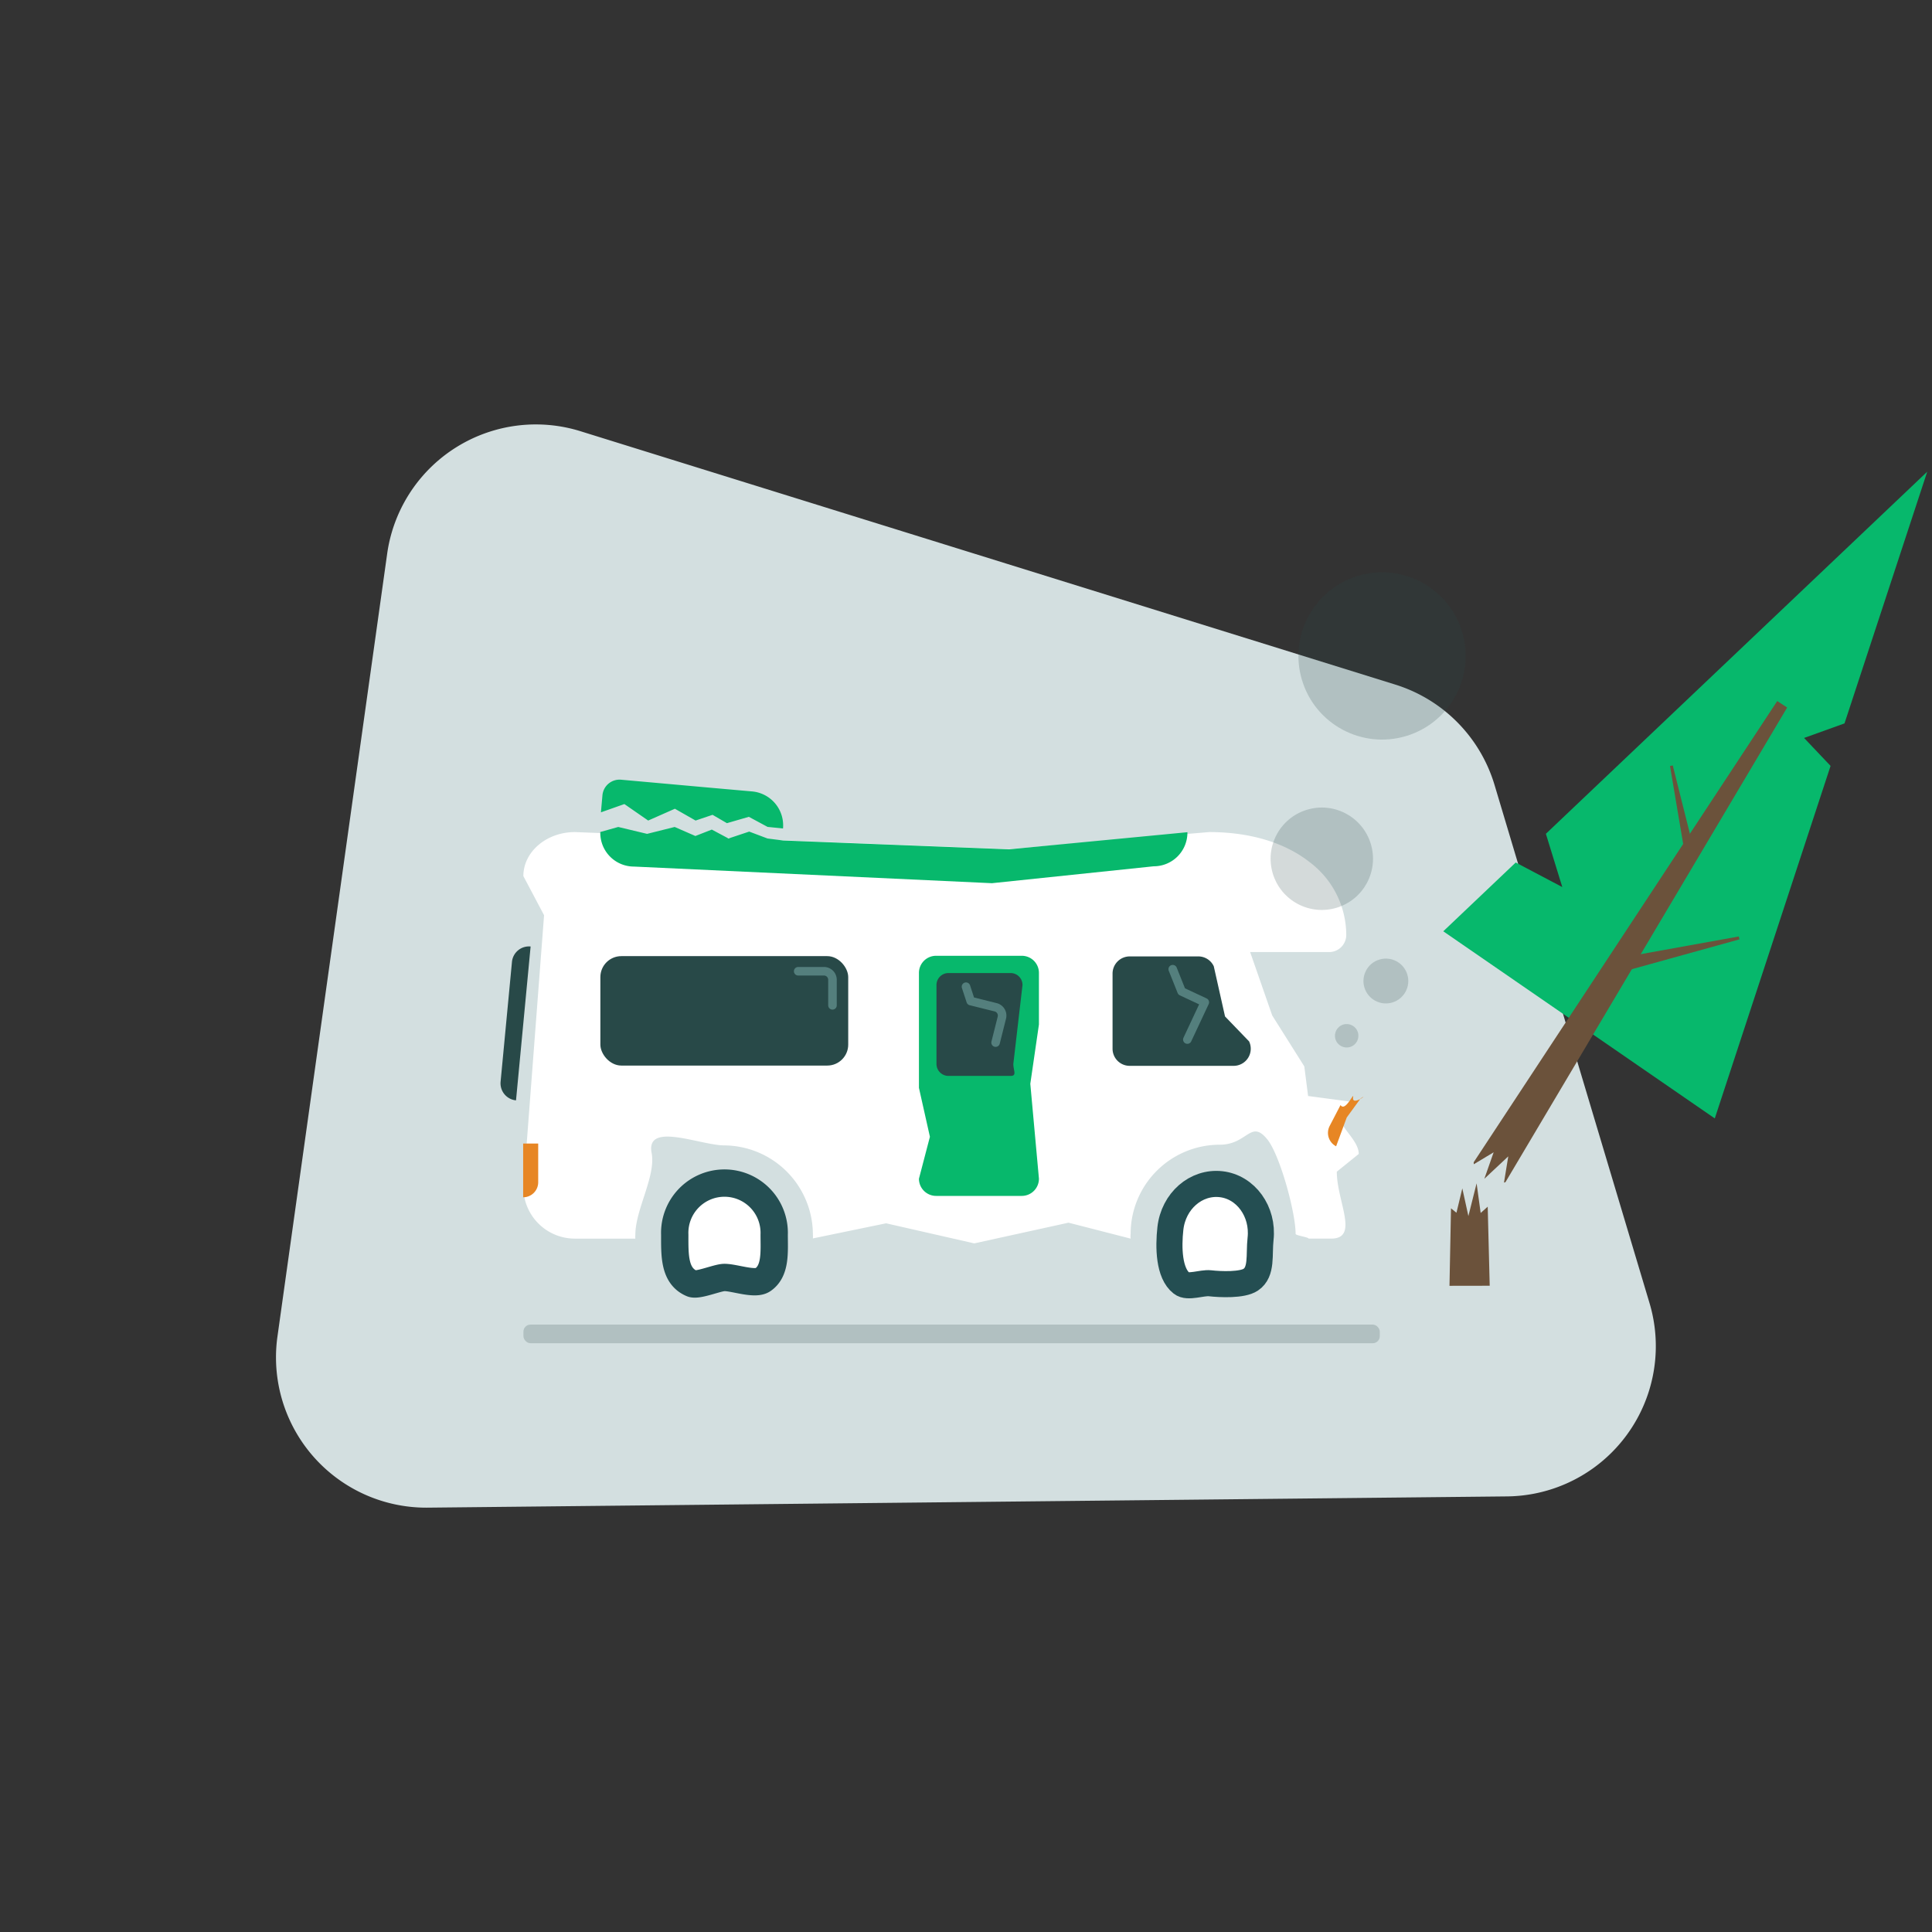 <svg xmlns="http://www.w3.org/2000/svg" xmlns:xlink="http://www.w3.org/1999/xlink" viewBox="0 0 280 280">
    <rect x="0" y="0" width="280" height="280" fill="#333333" stroke="none"/>
    <defs>
        <style>
            .cls-1,.cls-11,.cls-5,.cls-6{fill:none;}.cls-2{isolation:isolate;}.cls-3{fill:#d3dfe0;}.cls-4{fill:#fff;}.cls-5,.cls-6{stroke:#244e52;}.cls-5{stroke-width:3.96px;}.cls-6{stroke-width:3.78px;}.cls-7,.cls-9{fill:#284948;}.cls-8{fill:#e78624;}.cls-9{opacity:0.2;}.cls-10{fill:#07b86c;}.cls-11{stroke:#547f7d;stroke-linecap:round;stroke-linejoin:round;stroke-width:1.24px;}.cls-12{fill:#6b523b;}.cls-13{clip-path:url(#clip-path);}.cls-14{mix-blend-mode:multiply;}.cls-15{fill:#dbb73d;}.cls-16{fill:#cea446;}.cls-17{fill:#e5cb83;}.cls-18{fill:#e5bd4e;}
        </style>
        <clipPath id="clip-path">
            <polygon class="cls-1"
                     points="394 -146.97 394 -204.7 344 -233.57 294 -204.7 294 -146.97 344 -118.1 394 -146.97"/>
        </clipPath>
    </defs>
    <title>cc_illu_404</title>
    <g class="cls-2">
        <g id="Layer_1" data-name="Layer 1">
            <path class="cls-3"
                  d="M218.45,216.87,62,218.5a21.78,21.78,0,0,1-21.79-24.8L56.11,80.26a21.76,21.76,0,0,1,28-17.77l61.82,19.22,56.27,17.5a21.77,21.77,0,0,1,14.4,14.55l22.46,75.09A21.78,21.78,0,0,1,218.45,216.87Z"/>
            <path class="cls-4"
                  d="M112.18,179.32a1.29,1.29,0,0,1,0,.19H97.84a2.2,2.2,0,0,1,0-.57c0-5.27,5.68-9.23,11.25-6.08A6.44,6.44,0,0,1,112.18,179.32Z"/>
            <path class="cls-4"
                  d="M196.92,167.24l-3.18,2.57c0,4.33,3.34,9.75-.89,9.7h-3.2c0-.22-1.88-.44-1.88-.69,0-3.12-2.29-11.51-4.14-13.74-2.37-2.88-2.84.82-6.85.82a12.92,12.92,0,0,0-12.92,12.92,3.07,3.07,0,0,0,0,.69l-9-2.31-13.66,3-12.78-2.91-10.61,2.19a3.63,3.63,0,0,0,0-.57A12.94,12.94,0,0,0,105,166c-3.48,0-11.46-3.51-10.56,1.11.64,3.33-2.36,8.18-2.36,11.83a3.63,3.63,0,0,0,0,.57H83.3a7.46,7.46,0,0,1-7.45-7.45l3-39.42-3-5.67c0-3.52,3.35-6.38,7.48-6.38l62.91,2.47,29-2.47c6.18,0,11.15,1.66,14.58,4.37a13.25,13.25,0,0,1,5.29,10.56,2.48,2.48,0,0,1-2.48,2.46H181.18l3.2,9.19,4.65,7.38.55,4.29,6.33.85c1.23.92-2.15,1.74-1.47,3.08S196.92,165.65,196.92,167.24Z"/>
            <path class="cls-4"
                  d="M112.18,178.94c0,3.1-2.15,6.91-4.91,7.93-.77.28-1.42-.73-2.3-.73a7.13,7.13,0,0,1-2.13-.32,7.21,7.21,0,1,1,9.34-6.88Z"/>
            <path class="cls-5"
                  d="M112.2,178.94c0,2.48.26,5.24-1.65,6.54-1.15.78-4.07-.34-5.56-.34-1,0-3.85,1.24-4.71.88-2.59-1.09-2.49-4.09-2.49-7.08a7.21,7.21,0,1,1,14.41,0Z"/>
            <ellipse class="cls-4" cx="176.16" cy="178.82" rx="7.2" ry="6.58"
                     transform="translate(-21.09 334.07) rotate(-83.64)"/>
            <path class="cls-4"
                  d="M182.69,179.55a3.87,3.87,0,0,1-.12.68l-13-1.44a3.26,3.26,0,0,1,0-.7c.44-4,3.73-6.83,7.33-6.43S183.13,175.6,182.69,179.55Z"/>
            <path class="cls-6"
                  d="M182.69,179.55c-.26,2.3.26,4.78-1.42,5.91-1.21.83-4.4.69-5.91.52-1.15-.13-3.23.72-4.11,0-1.87-1.45-1.93-5.23-1.63-7.93.44-4,3.72-6.83,7.33-6.43S183.13,175.6,182.69,179.55Z"/>
            <path class="cls-7"
                  d="M75.85,137h0a0,0,0,0,1,0,0V159.4a0,0,0,0,1,0,0h0a2.48,2.48,0,0,1-2.48-2.48V139.53A2.48,2.48,0,0,1,75.85,137Z"
                  transform="translate(14.33 -6.38) rotate(5.42)"/>
            <path class="cls-8"
                  d="M197.18,159.21h0l-2,2.74-1.54,4.18h0a2.19,2.19,0,0,1-.94-2.94l1.16-2.23.42-.81c.68,1.06,1.95-1.92,1.83-1.18C195.83,160.51,198.61,158.25,197.18,159.21Z"/>
            <path class="cls-8"
                  d="M75.85,165.73H78a0,0,0,0,1,0,0v5.61a2.18,2.18,0,0,1-2.18,2.18h0a0,0,0,0,1,0,0v-7.79A0,0,0,0,1,75.85,165.73Z"/>
            <rect class="cls-9" x="75.86" y="191.97" width="124.11" height="2.7" rx="1.02"/>
            <path class="cls-7"
                  d="M178.78,154.47H163.72a2.48,2.48,0,0,1-2.48-2.48V141.1a2.49,2.49,0,0,1,2.48-2.49h9.95a2.47,2.47,0,0,1,2.24,1.43l1.63,7.27,3.49,3.62A2.48,2.48,0,0,1,178.78,154.47Z"/>
            <path class="cls-10"
                  d="M148.09,173.32H135.67a2.49,2.49,0,0,1-2.49-2.49l1.59-6.08-1.59-7.09V141a2.48,2.48,0,0,1,2.49-2.48h12.42a2.48,2.48,0,0,1,2.48,2.48v7.48l-1.25,8.59,1.25,13.74A2.49,2.49,0,0,1,148.09,173.32Z"/>
            <rect class="cls-7" x="87.01" y="138.57" width="35.92" height="15.86" rx="3.04"/>
            <path class="cls-7"
                  d="M146.46,155.93h-9a1.74,1.74,0,0,1-1.74-1.74V142.76a1.74,1.74,0,0,1,1.74-1.74h9a1.73,1.73,0,0,1,1.73,1.74l-1.33,11.43C146.86,155.15,147.42,155.93,146.46,155.93Z"/>
            <path class="cls-10"
                  d="M109,114.7l-6.43-.57L90,113a2.49,2.49,0,0,0-2.69,2.26l-.22,2.47,3.4-1.2,3.45,2.39,3.87-1.71,3,1.71,2.46-.83,2.08,1.21,3.18-.92,2.71,1.46,2.24.23h0v0A4.94,4.94,0,0,0,109,114.7Z"/>
            <path class="cls-10"
                  d="M167.2,125.55,143.76,128l-51.87-2.41A4.88,4.88,0,0,1,87,120.67v-.09l2.6-.73,4.18,1,4-1,3,1.31,2.38-.93,2.42,1.29,3-1,2.65,1,2.28.29,32.74,1.28,25.84-2.48v.09A4.88,4.88,0,0,1,167.2,125.55Z"/>
            <path class="cls-11" d="M120.65,145.7V142a1.24,1.24,0,0,0-1.25-1.24h-3.72"/>
            <path class="cls-11" d="M144.29,151.1l.91-3.62a1.24,1.24,0,0,0-.91-1.5l-3.61-.9L140,143"/>
            <polyline class="cls-11" points="172.08 150.66 174.61 145.26 171.25 143.69 169.96 140.46"/>
            <polygon class="cls-10"
                     points="279.31 68.36 224.04 120.84 226.42 128.56 219.67 125 209.17 134.97 248.52 162.09 265.3 111 261.46 106.95 267.32 104.84 279.31 68.36"/>
            <polygon class="cls-12" points="233.84 141.2 234.03 138.96 252 135.72 252.09 136.14 233.84 141.2"/>
            <polygon class="cls-12" points="245.6 123.57 244.2 123.86 242.03 111.02 242.43 110.93 245.6 123.57"/>
            <polygon class="cls-12"
                     points="259.01 102.54 257.57 101.6 213.58 168.44 213.59 168.73 216.47 167 215.12 170.84 218.59 167.59 217.97 171.39 218.18 171.33 259.01 102.54"/>
            <polygon class="cls-12"
                     points="214.59 175.79 214 171.5 212.81 176.24 211.93 172.23 211.08 175.76 210.29 175.12 210.07 186.35 215.9 186.34 215.61 174.88 214.59 175.79"/>
            <circle class="cls-9" cx="191.56" cy="124.47" r="7.42" transform="translate(-27.96 61.24) rotate(-16.95)"/>
            <circle class="cls-9" cx="200.3" cy="95.08" r="12.12" transform="translate(-19.02 62.51) rotate(-16.95)"/>
            <circle class="cls-9" cx="200.37" cy="141.4" r="3.24"
                    transform="matrix(0.96, -0.29, 0.29, 0.96, -32.51, 64.54)"/>
            <circle class="cls-9" cx="195.16" cy="150.13" r="1.7" transform="translate(-35.28 63.4) rotate(-16.95)"/>
            <g class="cls-13">
                <g class="cls-14">
                    <path class="cls-15"
                          d="M249,118.77v-151c0-30.72,6.55-72.33,16.68-106,16-53.22,32.23-61.17,40.48-61.17s24.49,7.95,40.49,61.17c10.13,33.68,16.68,75.29,16.68,106v151Z"/>
                    <path class="cls-15"
                          d="M306.14-199.14c31.43,0,56.9,107,56.9,166.91V118.51H249.24V-32.23c0-59.94,25.48-166.91,56.9-166.91m0-.53c-7.62,0-15.22,6-22.59,17.9-6.44,10.37-12.72,25.4-18.15,43.45C255.26-104.61,248.71-63,248.71-32.23V119H363.57V-32.23c0-30.74-6.55-72.38-16.68-106.09-5.44-18.05-11.71-33.08-18.15-43.45-7.37-11.88-15-17.9-22.6-17.9Z"/>
                </g>
                <path class="cls-16"
                      d="M249,119.27v-151c0-30.72,6.55-72.33,16.68-106,16-53.22,32.23-61.17,40.48-61.17s24.49,7.95,40.49,61.17c10.13,33.68,16.68,75.29,16.68,106v151Z"/>
                <path class="cls-17"
                      d="M306.14-198.64c31.43,0,56.9,107,56.9,166.91V119H249.24V-31.73c0-59.94,25.48-166.91,56.9-166.91m0-.53c-7.62,0-15.22,6-22.59,17.9-6.44,10.37-12.72,25.4-18.15,43.45-10.14,33.71-16.69,75.35-16.69,106.09V119.54H363.57V-31.73c0-30.74-6.55-72.38-16.68-106.09-5.44-18.05-11.71-33.08-18.15-43.45-7.37-11.88-15-17.9-22.6-17.9Z"/>
            </g>
            <g class="cls-13">
                <g class="cls-14">
                    <path class="cls-15"
                          d="M270.46,81.28V-38c0-24.27,8.43-57.16,21.49-83.77,20.61-42,41.45-48.31,52-48.31s31.43,6.27,52,48.31C409.08-95.19,417.52-62.3,417.52-38V81.28Z"/>
                    <path class="cls-15"
                          d="M344-169.85c40.46,0,73.26,84.49,73.26,131.82V81H270.73V-38c0-47.33,32.8-131.82,73.26-131.82m0-.53c-9.71,0-19.43,4.75-28.89,14.1-8.3,8.2-16.39,20.08-23.39,34.36C278.64-95.27,270.2-62.34,270.2-38V81.55H417.78V-38c0-24.31-8.44-57.24-21.51-83.89-7-14.28-15.09-26.16-23.39-34.36-9.47-9.35-19.19-14.1-28.89-14.1Z"/>
                </g>
                <path class="cls-18"
                      d="M270.46,81.78V-37.53c0-24.27,8.43-57.16,21.49-83.77,20.61-42,41.45-48.31,52-48.31s31.43,6.27,52,48.31c13.05,26.61,21.49,59.5,21.49,83.77V81.78Z"/>
                <path class="cls-17"
                      d="M344-169.35c40.46,0,73.26,84.49,73.26,131.82V81.52H270.73v-119c0-47.33,32.8-131.82,73.26-131.82m0-.53c-9.71,0-19.43,4.75-28.89,14.1-8.3,8.2-16.39,20.08-23.39,34.36C278.64-94.77,270.2-61.84,270.2-37.53V82.05H417.78V-37.53c0-24.31-8.44-57.24-21.51-83.89-7-14.28-15.09-26.16-23.39-34.36-9.47-9.35-19.19-14.1-28.89-14.1Z"/>
            </g>
        </g>
    </g>
</svg>